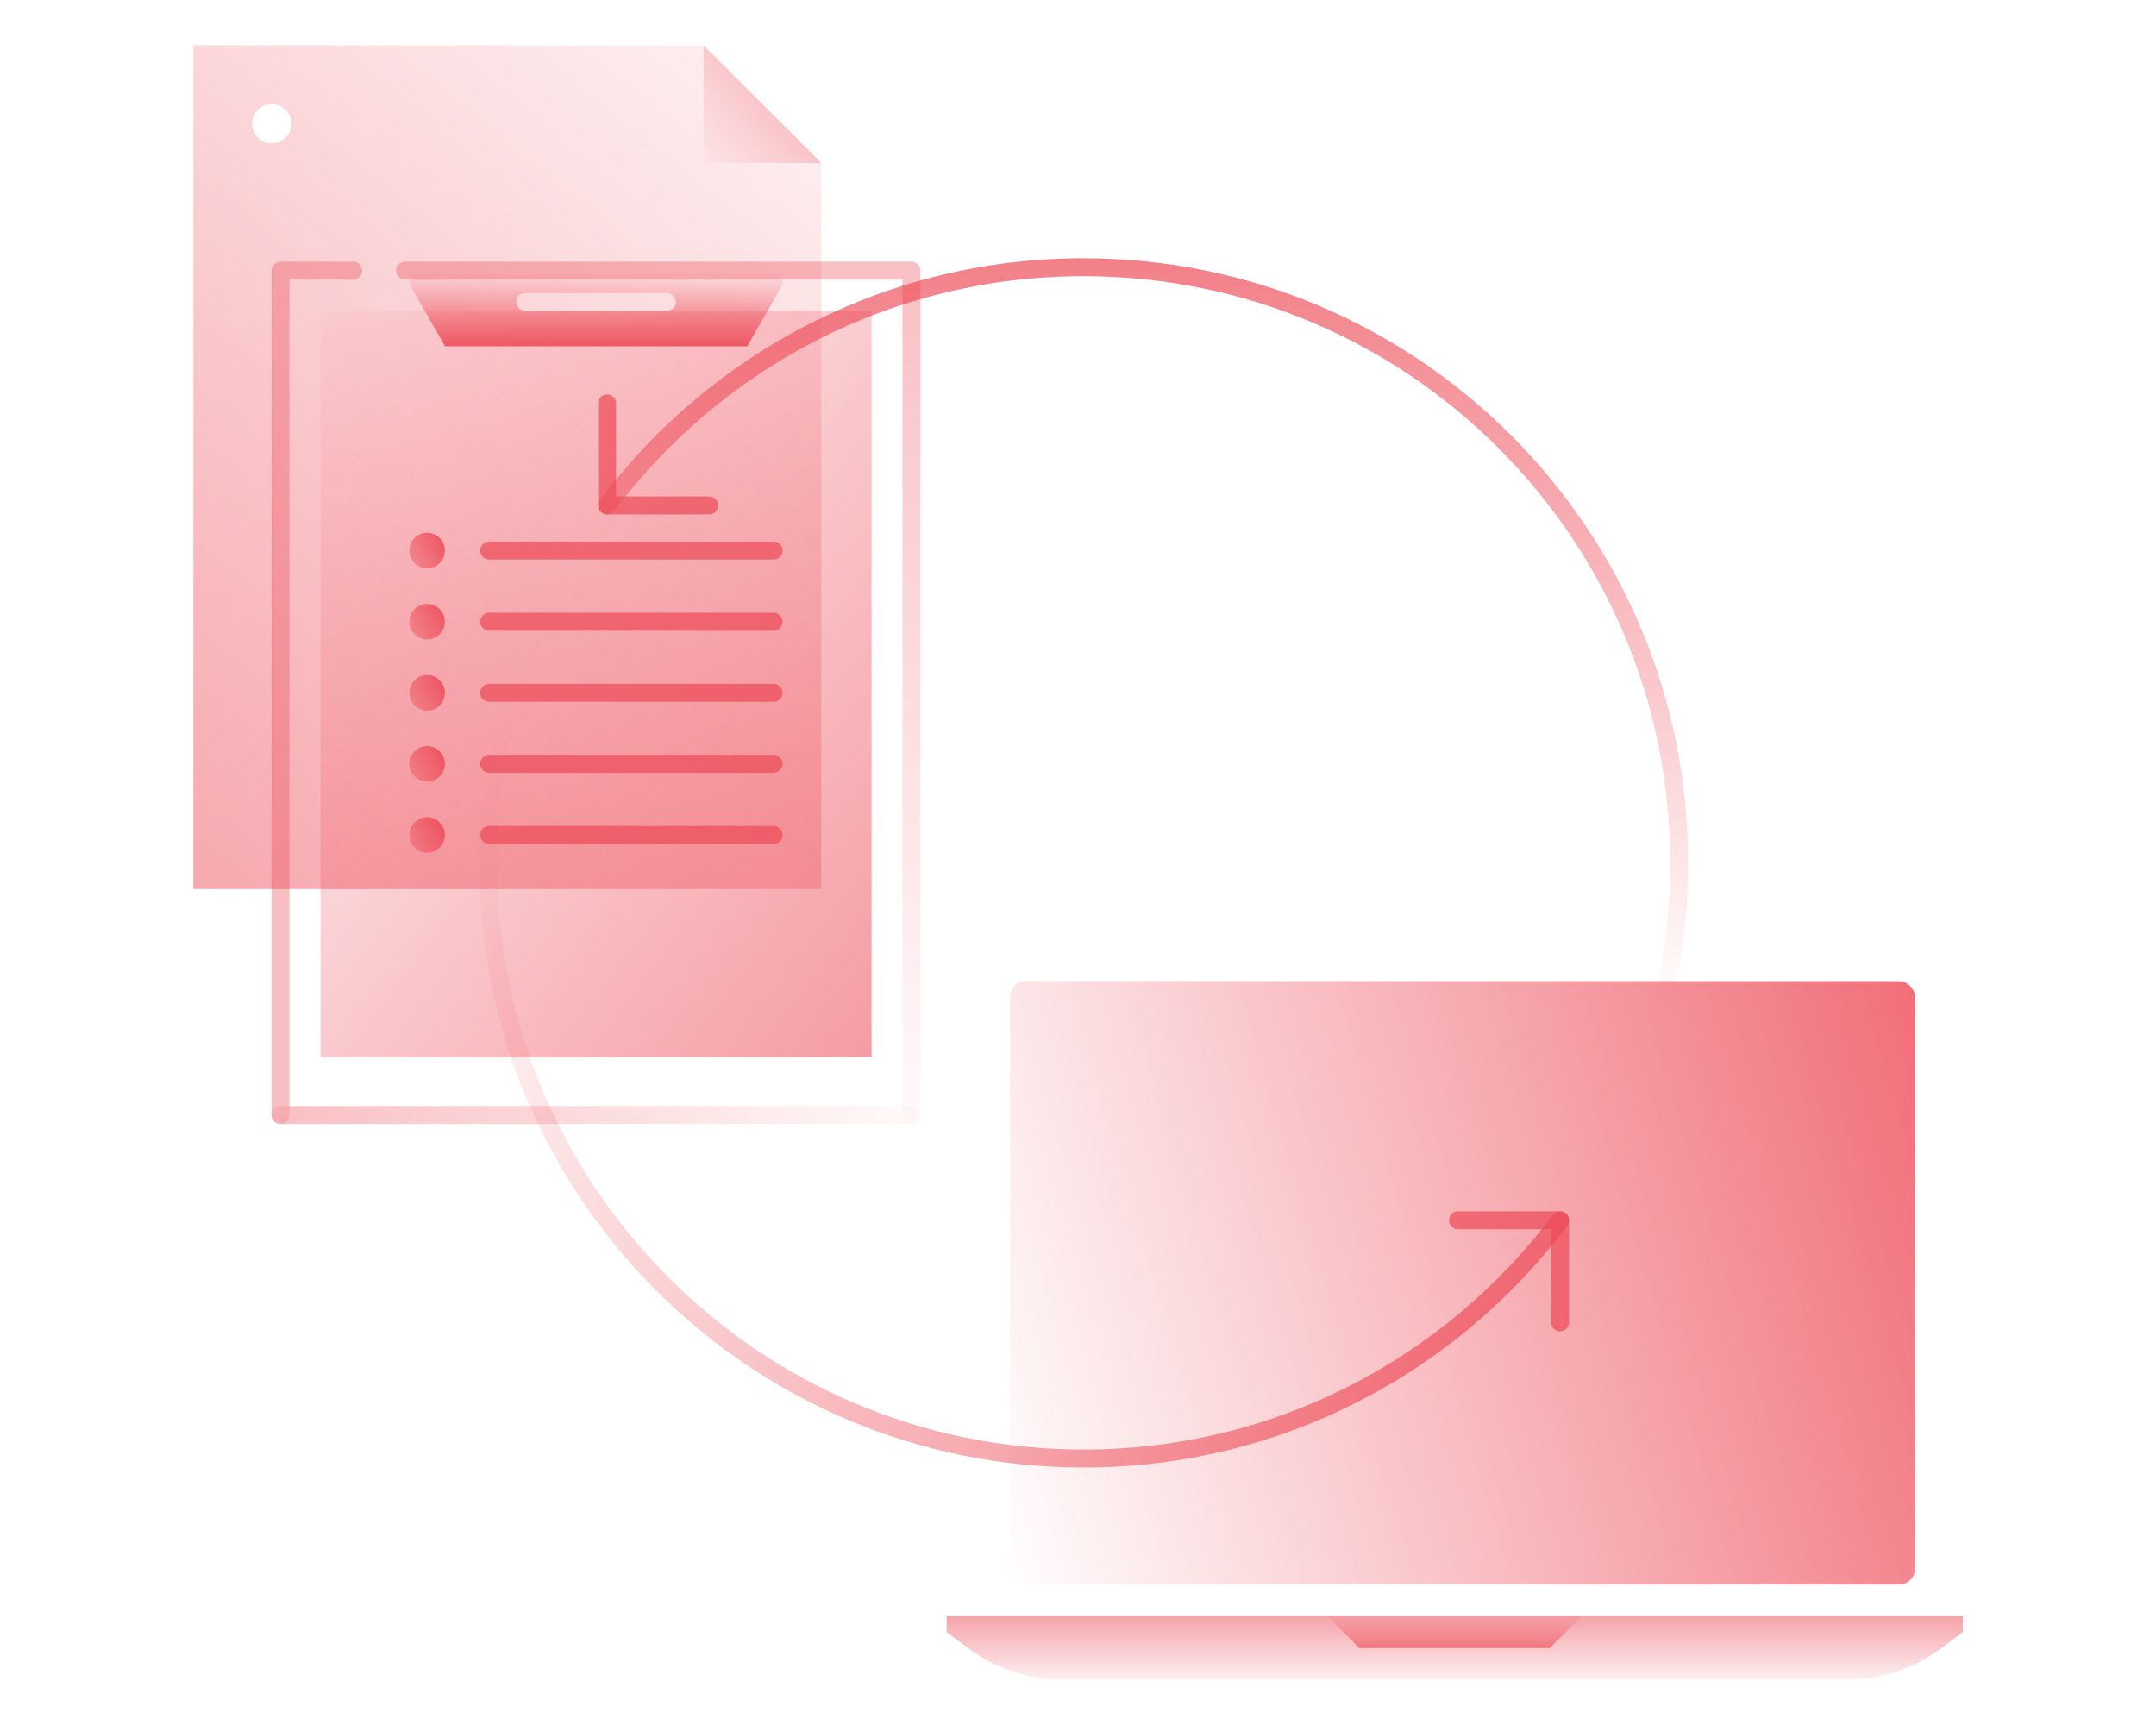 <?xml version="1.0" encoding="UTF-8"?>
<svg id="Layer_2" data-name="Layer 2" xmlns="http://www.w3.org/2000/svg" xmlns:xlink="http://www.w3.org/1999/xlink" viewBox="0 0 120 96">
  <defs>
    <style>
      .cls-1 {
        fill: url(#linear-gradient-15);
      }

      .cls-2 {
        fill: url(#linear-gradient-13);
      }

      .cls-3 {
        stroke: url(#linear-gradient-16);
      }

      .cls-3, .cls-4, .cls-5, .cls-6, .cls-7, .cls-8, .cls-9 {
        fill: none;
        stroke-linecap: round;
      }

      .cls-3, .cls-8, .cls-9 {
        stroke-miterlimit: 10;
      }

      .cls-4 {
        stroke: url(#linear-gradient-6);
      }

      .cls-4, .cls-5, .cls-6, .cls-7 {
        stroke-linejoin: round;
      }

      .cls-10 {
        fill: url(#linear-gradient-3);
      }

      .cls-10, .cls-6, .cls-9 {
        opacity: .7;
      }

      .cls-11 {
        fill: url(#linear-gradient-2);
      }

      .cls-5 {
        stroke: url(#linear-gradient-7);
      }

      .cls-12 {
        fill: url(#linear-gradient-10);
      }

      .cls-13 {
        fill: url(#linear-gradient-12);
      }

      .cls-6, .cls-9 {
        stroke: #ed4956;
      }

      .cls-14 {
        fill: url(#linear-gradient-4);
      }

      .cls-15 {
        fill: url(#linear-gradient-8);
      }

      .cls-7 {
        stroke: url(#linear-gradient-5);
      }

      .cls-16 {
        fill: url(#linear-gradient-14);
      }

      .cls-8 {
        stroke: url(#linear-gradient-17);
      }

      .cls-17 {
        fill: url(#linear-gradient-9);
      }

      .cls-18 {
        fill: url(#linear-gradient-11);
      }

      .cls-19 {
        fill: url(#linear-gradient);
      }

      .cls-20 {
        opacity: .5;
      }
    </style>
    <linearGradient id="linear-gradient" x1="52.58" y1="-4.02" x2="7.61" y2="51.43" gradientUnits="userSpaceOnUse">
      <stop offset="0" stop-color="#ed4956" stop-opacity="0"/>
      <stop offset="1" stop-color="#ed4956"/>
    </linearGradient>
    <linearGradient id="linear-gradient-2" x1="38.55" y1="9.12" x2="45.73" y2="2.97" gradientUnits="userSpaceOnUse">
      <stop offset="0" stop-color="#ed4956" stop-opacity="0"/>
      <stop offset="1" stop-color="#ed4956"/>
    </linearGradient>
    <linearGradient id="linear-gradient-3" x1="11.38" y1="21.2" x2="64.67" y2="62.43" gradientUnits="userSpaceOnUse">
      <stop offset="0" stop-color="#ed4956" stop-opacity="0"/>
      <stop offset="1" stop-color="#ed4956"/>
    </linearGradient>
    <linearGradient id="linear-gradient-4" x1="33.17" y1="15.11" x2="33.17" y2="19.84" xlink:href="#linear-gradient-3"/>
    <linearGradient id="linear-gradient-5" x1="27.05" y1="18.75" x2="5.19" y2="56.61" gradientUnits="userSpaceOnUse">
      <stop offset="0" stop-color="#ed4956" stop-opacity=".7"/>
      <stop offset="1" stop-color="#ed4956" stop-opacity=".7"/>
    </linearGradient>
    <linearGradient id="linear-gradient-6" x1="36.63" y1="62.55" x2="36.63" y2="14.56" gradientUnits="userSpaceOnUse">
      <stop offset="0" stop-color="#ed4956" stop-opacity=".05"/>
      <stop offset="1" stop-color="#ed4956" stop-opacity=".7"/>
    </linearGradient>
    <linearGradient id="linear-gradient-7" x1="-4283.1" y1="2859.95" x2="-4246.99" y2="2859.95" gradientTransform="translate(-4231.87 2922) rotate(-180)" xlink:href="#linear-gradient-6"/>
    <linearGradient id="linear-gradient-8" x1="21.12" y1="32.04" x2="25.27" y2="29.85" xlink:href="#linear-gradient-3"/>
    <linearGradient id="linear-gradient-9" x1="21.12" y1="36" x2="25.27" y2="33.81" xlink:href="#linear-gradient-3"/>
    <linearGradient id="linear-gradient-10" x1="21.12" y1="39.95" x2="25.27" y2="37.77" xlink:href="#linear-gradient-3"/>
    <linearGradient id="linear-gradient-11" x1="21.12" y1="43.91" x2="25.27" y2="41.72" xlink:href="#linear-gradient-3"/>
    <linearGradient id="linear-gradient-12" x1="21.12" y1="47.87" x2="25.27" y2="45.68" xlink:href="#linear-gradient-3"/>
    <linearGradient id="linear-gradient-13" x1="53.25" y1="79.76" x2="123.68" y2="58.82" gradientUnits="userSpaceOnUse">
      <stop offset="0" stop-color="#ed4956" stop-opacity="0"/>
      <stop offset="1" stop-color="#ed4956"/>
    </linearGradient>
    <linearGradient id="linear-gradient-14" x1="80.96" y1="94.18" x2="80.96" y2="85.83" xlink:href="#linear-gradient-13"/>
    <linearGradient id="linear-gradient-15" x1="80.96" y1="89.7" x2="80.96" y2="92.8" xlink:href="#linear-gradient-13"/>
    <linearGradient id="linear-gradient-16" x1="23.1" y1="47.97" x2="79.96" y2="80.8" gradientUnits="userSpaceOnUse">
      <stop offset="0" stop-color="#ed4956" stop-opacity="0"/>
      <stop offset="1" stop-color="#ed4956" stop-opacity=".7"/>
    </linearGradient>
    <linearGradient id="linear-gradient-17" x1="63.62" y1="56.1" x2="63.62" y2="14.37" xlink:href="#linear-gradient-16"/>
  </defs>
  <g>
    <g class="cls-20">
      <g>
        <path class="cls-19" d="M39.16,2.52H10.76v46.96h34.95V9.07l-6.55-6.55ZM15.13,7.98c-.6,0-1.09-.49-1.09-1.09s.49-1.09,1.09-1.09,1.09.49,1.09,1.09-.49,1.09-1.09,1.09Z"/>
        <polygon class="cls-11" points="39.16 9.07 45.71 9.07 39.16 2.52 39.16 9.07"/>
      </g>
    </g>
    <g>
      <rect class="cls-10" x="17.84" y="17.29" width="30.67" height="41.55"/>
      <path class="cls-14" d="M42.57,14.82h-18.79c-.55,0-.99.44-.99.99l1.98,3.46h16.82l1.98-3.46c0-.55-.44-.99-.99-.99ZM37.13,17.29h-7.91c-.27,0-.49-.22-.49-.49s.22-.49.49-.49h7.91c.27,0,.49.22.49.49s-.22.49-.49.49Z"/>
      <g class="cls-20">
        <polyline class="cls-7" points="15.61 62.05 15.61 15.06 19.66 15.06"/>
        <polyline class="cls-4" points="22.54 15.06 50.73 15.06 50.73 62.05"/>
        <line class="cls-5" x1="15.61" y1="62.05" x2="50.73" y2="62.05"/>
      </g>
      <line class="cls-9" x1="27.23" y1="30.64" x2="43.06" y2="30.64"/>
      <line class="cls-9" x1="27.23" y1="34.6" x2="43.06" y2="34.6"/>
      <line class="cls-9" x1="27.23" y1="42.51" x2="43.06" y2="42.51"/>
      <line class="cls-9" x1="27.23" y1="46.47" x2="43.06" y2="46.47"/>
      <circle class="cls-15" cx="23.77" cy="30.64" r=".99"/>
      <circle class="cls-17" cx="23.77" cy="34.6" r=".99"/>
      <circle class="cls-12" cx="23.77" cy="38.56" r=".99"/>
      <circle class="cls-18" cx="23.77" cy="42.51" r=".99"/>
      <circle class="cls-13" cx="23.77" cy="46.47" r=".99"/>
      <line class="cls-9" x1="27.23" y1="38.56" x2="43.06" y2="38.56"/>
    </g>
  </g>
  <g>
    <rect class="cls-2" x="56.22" y="54.6" width="50.37" height="33.58" rx=".88" ry=".88"/>
    <path class="cls-16" d="M102.76,93.48h-43.59c-1.91,0-3.77-.62-5.3-1.77l-1.18-.88v-.88h56.56v.88l-1.18.88c-1.53,1.15-3.39,1.77-5.3,1.77Z"/>
    <polygon class="cls-1" points="73.89 89.95 75.66 91.72 86.26 91.72 88.03 89.95 73.89 89.95"/>
  </g>
  <g>
    <polyline class="cls-6" points="81.15 67.91 86.83 67.91 86.83 73.59"/>
    <polyline class="cls-6" points="39.47 28.13 33.79 28.13 33.79 22.45"/>
    <path class="cls-3" d="M86.83,67.91c-6.04,8.05-15.67,13.26-26.52,13.26-18.31,0-33.15-14.84-33.15-33.15,0-2.61.3-5.14.87-7.58"/>
    <path class="cls-8" d="M33.79,28.13c6.05-8.05,15.67-13.26,26.52-13.26,18.31,0,33.15,14.84,33.15,33.15,0,2.61-.3,5.14-.87,7.58"/>
  </g>
</svg>